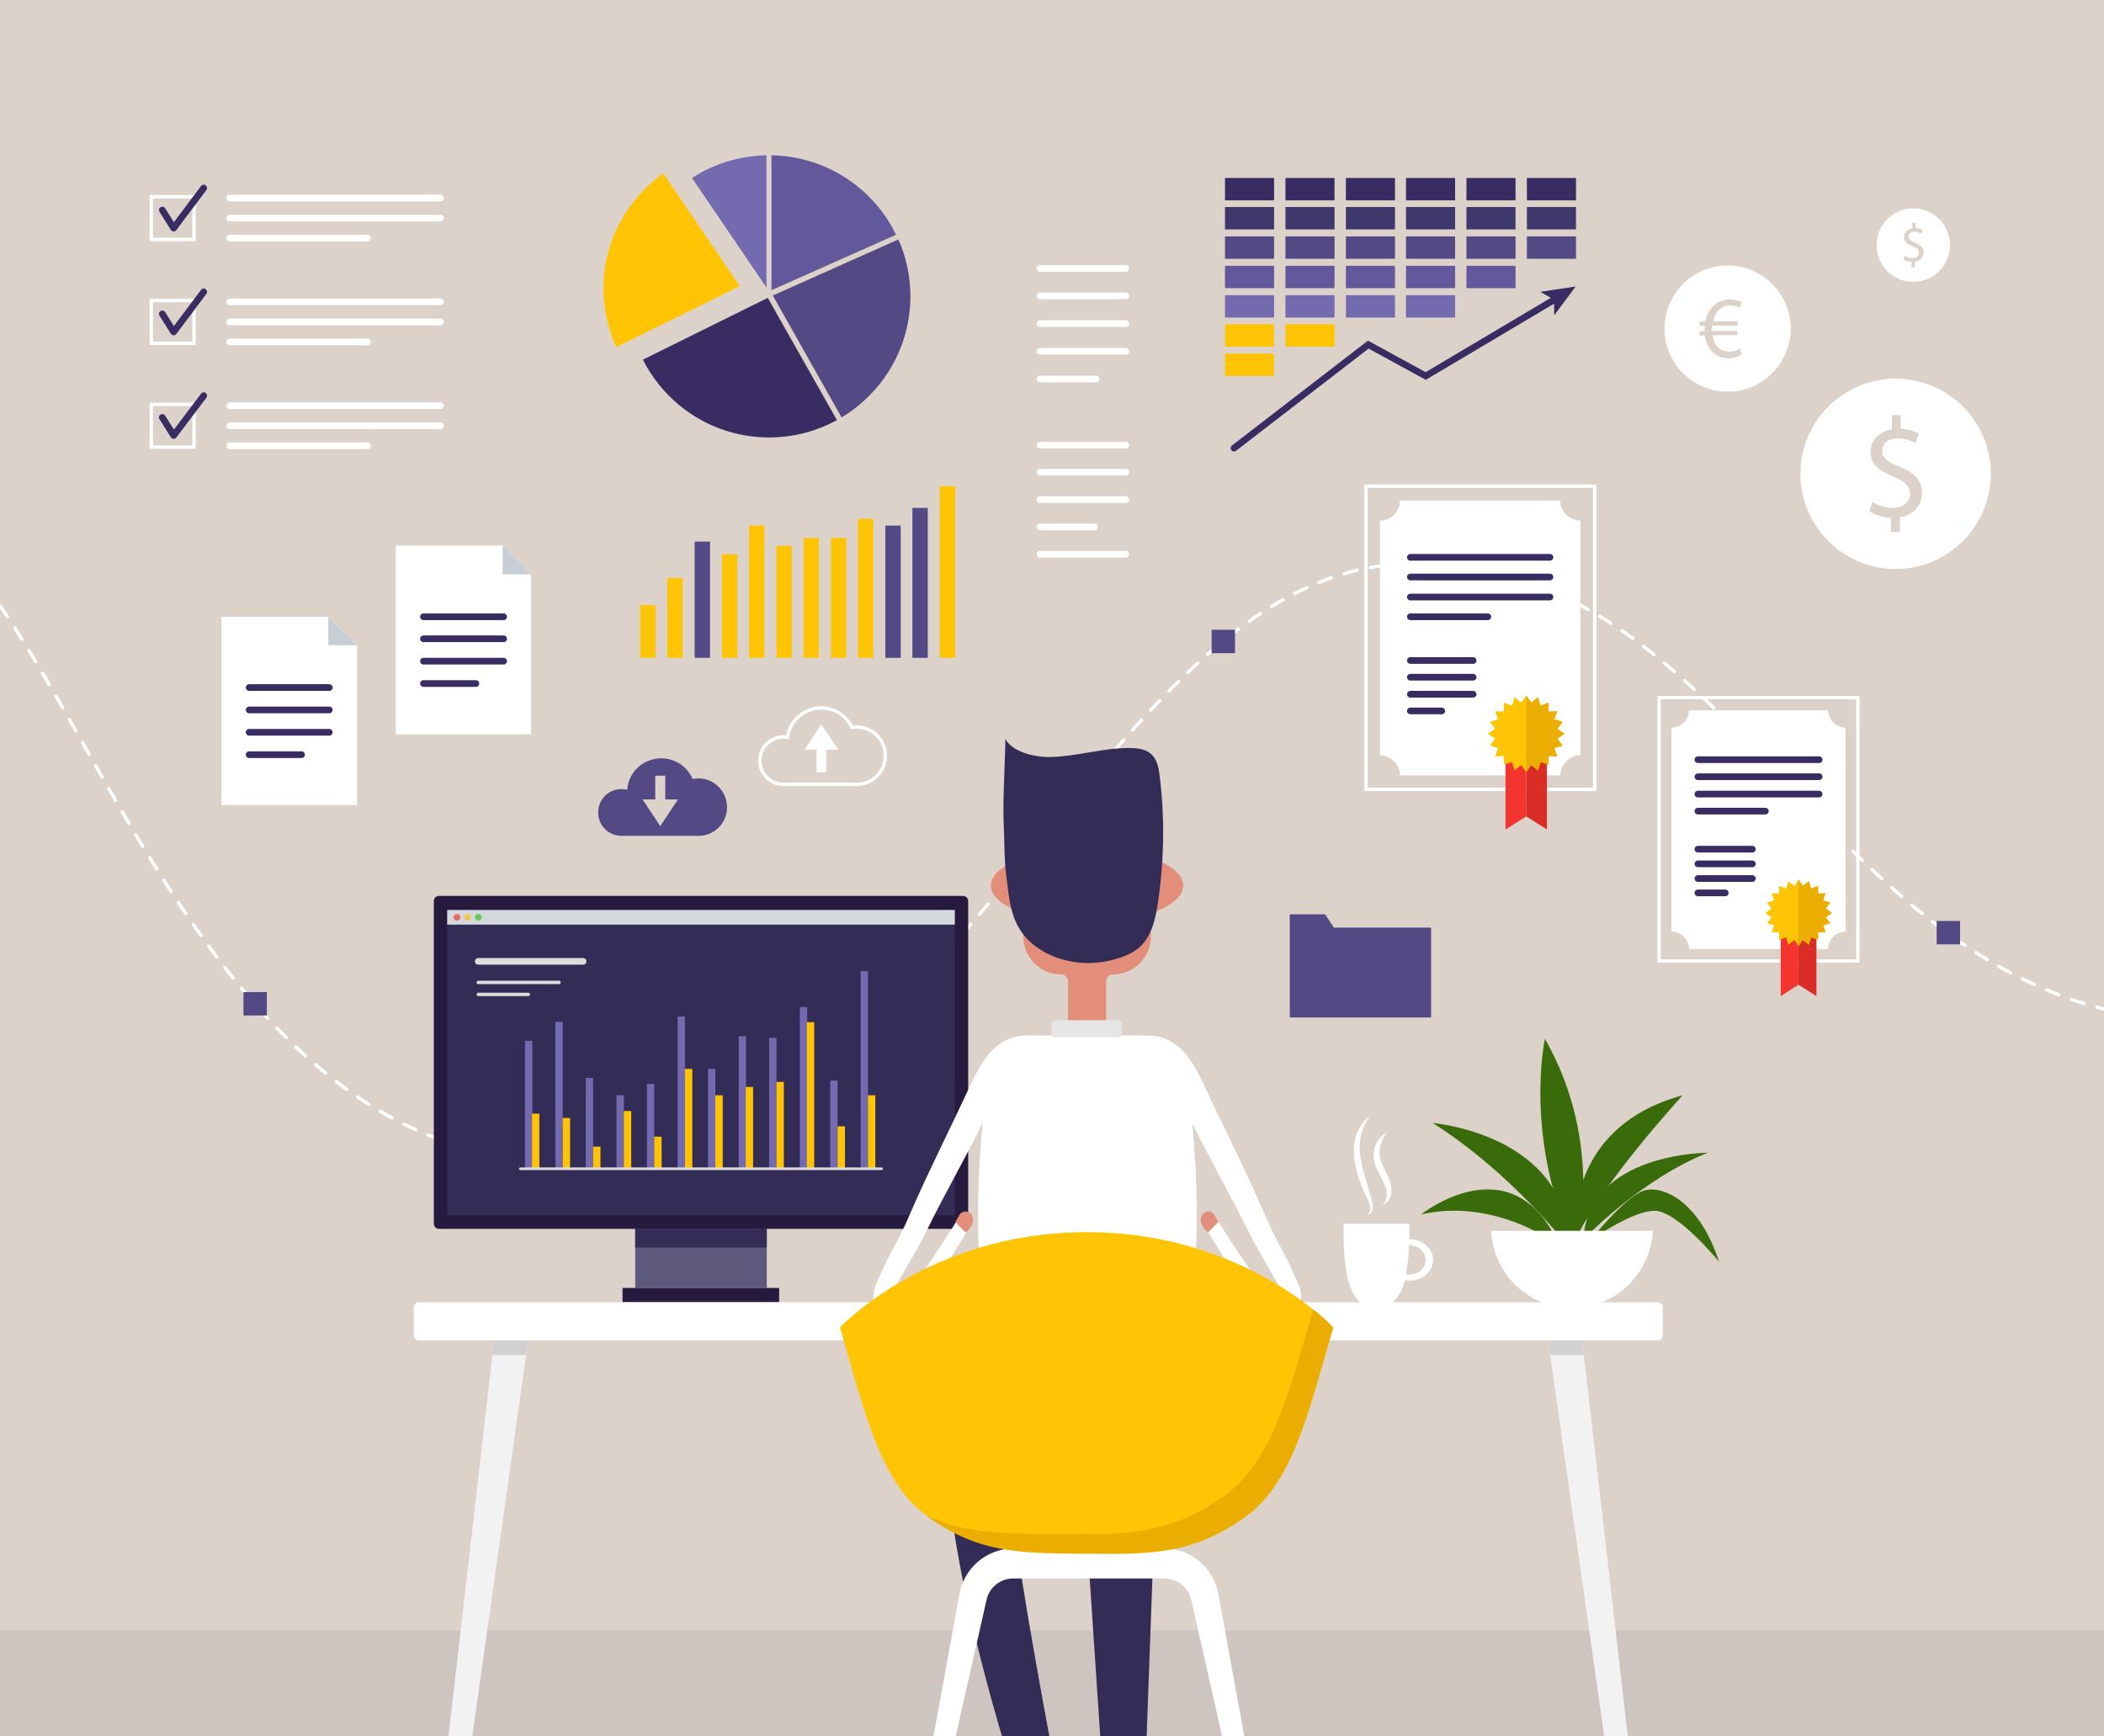 <?xml version="1.0" encoding="utf-8"?>
<!-- Generator: Adobe Illustrator 25.2.3, SVG Export Plug-In . SVG Version: 6.00 Build 0)  -->
<svg version="1.2" baseProfile="tiny" id="Ebene_1" xmlns="http://www.w3.org/2000/svg" xmlns:xlink="http://www.w3.org/1999/xlink"
	 x="0px" y="0px" viewBox="0 0 630 520" overflow="visible" xml:space="preserve">
<rect x="0" y="0" width="630" height="520" fill="#333333" stroke="none"/>
<rect fill="#DDD2CA" width="630" height="515"/>
<rect y="488.3" fill="#CEC4C0" width="630" height="31.7"/>
<g>
	<path fill="none" stroke="#FFFFFF" stroke-linecap="round" stroke-miterlimit="10" stroke-dasharray="3.989,3.989" d="
		M-35.2,150.5c55.9,12.4,84.6,197.2,203.6,197.2c122.9,0,159.4-179,255.6-179c99.3,0,123,133.9,233.5,137.3"/>
</g>
<path fill="#F3F2F3" d="M133.1,559.7L133.1,559.7c-1.8,0-3.2-1.6-3-3.4l18.1-157c0.1-0.7,0.7-1.2,1.4-1.2h7.4c0.8,0,1.5,0.7,1.4,1.6
	L136.2,557C135.9,558.5,134.7,559.7,133.1,559.7z"/>
<path fill="#F3F2F3" d="M488.6,559.7L488.6,559.7c1.8,0,3.2-1.6,3-3.4l-18.1-157c-0.1-0.7-0.7-1.2-1.4-1.2h-7.4
	c-0.8,0-1.5,0.7-1.4,1.6L485.6,557C485.8,558.5,487.1,559.7,488.6,559.7z"/>
<polygon fill="#D1D1D1" points="157.5,405.8 147.5,405.8 148,401.1 158.2,401.2 "/>
<polygon fill="#D1D1D1" points="464.2,405.8 474.2,405.8 473.7,401.1 463.5,401.2 "/>
<path fill="#FFFFFF" d="M496.4,401.4h-371c-0.9,0-1.5-0.7-1.5-1.5v-8.4c0-0.9,0.7-1.5,1.5-1.5h371c0.9,0,1.5,0.7,1.5,1.5v8.4
	C497.9,400.7,497.2,401.4,496.4,401.4z"/>
<g>
	<polygon fill="#332C56" points="329.7,523.8 326.2,471.4 345.1,471.6 343.2,523.9 	"/>
	<path fill="#332C56" d="M285.5,457.5c0.2,0.5,3.2,25.2,15.8,66.7l13.1-3.2c0,0-9.1-48.4-10.7-64.6
		C302.2,440.2,285.5,457.5,285.5,457.5z"/>
</g>
<g>
	<rect x="190.2" y="360.1" fill="#5D597C" width="39.4" height="25.6"/>
	<rect x="186.4" y="385.7" fill="#261B3F" width="46.9" height="4.2"/>
	<g>
		<path fill="#261B3F" d="M288.4,368h-157c-0.8,0-1.5-0.7-1.5-1.5v-96.7c0-0.8,0.7-1.5,1.5-1.5h157c0.8,0,1.5,0.7,1.5,1.5v96.7
			C289.9,367.3,289.2,368,288.4,368z"/>
		<rect x="133.9" y="272.5" fill="#332C56" width="152" height="91.4"/>
		<g>
			<rect x="133.9" y="272.5" fill="#D3D8DD" width="152" height="4.4"/>
			<g>
				<circle fill="#EA6C61" cx="136.8" cy="274.7" r="1"/>
				<circle fill="#F4C351" cx="140" cy="274.7" r="1"/>
				<circle fill="#68C957" cx="143.2" cy="274.7" r="1"/>
			</g>
		</g>
	</g>
	<rect x="190.2" y="368" fill="#332C56" width="39.4" height="5.6"/>
	<g>
		<g>
			<rect x="157.2" y="311.7" fill="#746AAF" width="2.2" height="38.4"/>
			<g>
				<rect x="159.3" y="333.5" fill="#FFC403" width="2.2" height="16.5"/>
			</g>
		</g>
		<g>
			<rect x="166.3" y="306" fill="#746AAF" width="2.2" height="44.1"/>
			<g>
				<rect x="168.5" y="334.8" fill="#FFC403" width="2.2" height="15.2"/>
			</g>
		</g>
		<g>
			<rect x="175.4" y="322.8" fill="#746AAF" width="2.2" height="27.2"/>
			<g>
				<rect x="177.6" y="343.4" fill="#FFC403" width="2.2" height="6.7"/>
			</g>
		</g>
		<g>
			<rect x="184.6" y="328" fill="#746AAF" width="2.2" height="22"/>
			<g>
				<rect x="186.8" y="332.7" fill="#FFC403" width="2.2" height="17.4"/>
			</g>
		</g>
		<g>
			<rect x="193.7" y="324.6" fill="#746AAF" width="2.2" height="25.5"/>
			<g>
				<rect x="195.9" y="340.4" fill="#FFC403" width="2.2" height="9.6"/>
			</g>
		</g>
		<g>
			<rect x="202.9" y="304.4" fill="#746AAF" width="2.2" height="45.6"/>
			<g>
				<rect x="205.1" y="320.1" fill="#FFC403" width="2.2" height="30"/>
			</g>
		</g>
		<g>
			<rect x="212" y="320.1" fill="#746AAF" width="2.2" height="30"/>
			<g>
				<rect x="214.2" y="328" fill="#FFC403" width="2.2" height="22"/>
			</g>
		</g>
		<g>
			<rect x="221.2" y="310.3" fill="#746AAF" width="2.2" height="39.7"/>
			<g>
				<rect x="223.3" y="325.5" fill="#FFC403" width="2.2" height="24.6"/>
			</g>
		</g>
		<g>
			<rect x="230.3" y="310.8" fill="#746AAF" width="2.2" height="39.3"/>
			<g>
				<rect x="232.5" y="324" fill="#FFC403" width="2.2" height="26"/>
			</g>
		</g>
		<g>
			<rect x="239.5" y="301.6" fill="#746AAF" width="2.2" height="48.4"/>
			<g>
				<rect x="241.6" y="306.1" fill="#FFC403" width="2.2" height="43.9"/>
			</g>
		</g>
		<g>
			<rect x="248.6" y="323.6" fill="#746AAF" width="2.2" height="26.5"/>
			<g>
				<rect x="250.8" y="337.3" fill="#FFC403" width="2.2" height="12.8"/>
			</g>
		</g>
		<g>
			<rect x="257.7" y="290.8" fill="#746AAF" width="2.2" height="59.3"/>
			<g>
				<rect x="259.9" y="328" fill="#FFC403" width="2.2" height="22"/>
			</g>
		</g>
		<path fill="#DDDDDD" d="M264,350.4H155.8c-0.2,0-0.4-0.2-0.4-0.4c0-0.2,0.2-0.4,0.4-0.4H264c0.2,0,0.4,0.2,0.4,0.4
			C264.4,350.2,264.2,350.4,264,350.4z"/>
	</g>
	
		<line fill="none" stroke="#DDDDDD" stroke-width="2" stroke-linecap="round" stroke-miterlimit="10" x1="143.2" y1="287.9" x2="174.6" y2="287.9"/>
	<line fill="none" stroke="#DDDDDD" stroke-linecap="round" stroke-miterlimit="10" x1="143.2" y1="294.2" x2="167.4" y2="294.2"/>
	<line fill="none" stroke="#DDDDDD" stroke-linecap="round" stroke-miterlimit="10" x1="143.2" y1="297.8" x2="158.2" y2="297.8"/>
</g>
<g>
	<g>
		<path fill="#E38D7B" d="M333.3,256.1h-15.6c-6.2,0-11.3,5.1-11.3,11.3v13.1c0,6.2,5.1,11.3,11.3,11.3l0,0c1.2,0,2.1,0.9,2.1,2.1
			v11.5c0,1.2,0.9,2.1,2.1,2.1h7.2c1.2,0,2.1-0.9,2.1-2.1v-11.5c0-1.2,0.9-2.1,2.1-2.1l0,0c6.2,0,11.3-5.1,11.3-11.3v-13.1
			C344.6,261.1,339.5,256.1,333.3,256.1z"/>
		<ellipse fill="#E38D7B" cx="325.5" cy="265.2" rx="28.8" ry="11.1"/>
		<path fill="#332C56" d="M314.6,226.7c7.9-0.2,15.6-2.7,23.5-2.7c1.9,0,4,0.2,5.6,1.1c2.6,1.5,3.2,4.4,3.5,7
			c1.6,12.5,1.4,25.1-0.4,37.6c-0.6,4.4-1.6,9.8-5,13.4s-10.8,5.3-16,5.3c-6.2,0-12.3-2.1-16.6-5.7c-6.5-5.4-6.9-12.6-7.8-19.7
			c-0.8-5.7-0.6-11.6-0.9-17.4c-0.3-6.2,0.7-22.6,0.5-24.3C303.2,225.2,309.7,226.8,314.6,226.7z"/>
	</g>
	<g>
		<path fill="#E38D7B" d="M364.8,365.9c-0.4-0.7-0.8-1.4-1.2-2.1c-0.3-0.6-1-0.9-1.6-1s-1.3,0.2-1.8,0.7c-0.9,1-0.8,2.6-0.1,3.7
			c0.2,0.3,0.4,0.5,0.5,0.7c0.3,0.4,0.7,0.8,1.1,1.2C362.9,368.1,363.9,367.1,364.8,365.9z"/>
		<path fill="#FFFFFF" d="M388.9,384.9c-0.6-1.5-1.4-3-2-4.5c-0.5-1.1-1-2.2-1.5-3.2c-1-1.9-2-3.8-3-5.7c-1.6-3-3.1-6.4-4.5-9.6
			c-5.4-12.5-11.6-24.5-17.3-36.8c-1.5-3.2-3.1-6.4-5.3-9.1c-1.7-2.1-3.9-3.9-6.3-4.9c-2.7-1.1-5.4-1-8.2-1c-2.9,0-27.6,0-30.5,0
			c-2.8,0-5.6-0.1-8.2,1c-2.5,1-4.6,2.8-6.3,4.9c-2.2,2.7-3.8,5.9-5.3,9.1c-5.7,12.3-11.8,24.3-17.3,36.8c-1.4,3.2-2.8,6.5-4.5,9.6
			c-1,1.9-2,3.8-3,5.7c-0.5,1.1-1.1,2.2-1.5,3.2c-0.7,1.5-1.4,3-2,4.5c-1.6,3.8-0.4,8.8,3.4,10.3c2.5,1,5.5,0.1,7.3-1.8
			c1.6-1.6,2.9-3.6,4.2-5.5c2.9-4.2,5.1-7.4,7.9-11.7c0.4-0.6,4.4-7.2,4.4-7.2l-3.1-3.1c-2.5,4.1-5.2,8-7.8,12
			c-1.5,2.3-3,4.6-4.6,6.9c-1,1.4-3,4.5-4.9,3.2c-2.2-1.5,0.4-4.8,1.2-6.3c2.5-4.5,4.9-8.3,7.2-13c5.7-11.7,11.1-20.7,16.8-32.4
			c0,0-1,11.3-1.2,18.5c-0.4,16,0.1,21,1,29.5c1.4,0.2,61.7,0.2,63.2,0c0.9-8.5,1.4-13.5,1-29.5c-0.2-7.2-1.2-18.5-1.2-18.5
			c5.7,11.7,11,20.7,16.8,32.4c2.3,4.7,4.7,8.4,7.2,13c0.8,1.5,3.5,4.9,1.2,6.3c-1.9,1.3-3.9-1.9-4.9-3.2c-1.6-2.2-3-4.6-4.6-6.9
			c-2.7-3.9-5.3-7.9-7.8-12l-3.1,3.1c0,0,4,6.6,4.4,7.2c2.8,4.3,5,7.5,7.9,11.7c1.3,1.8,2.6,3.9,4.2,5.5c1.8,1.8,4.8,2.8,7.3,1.8
			C389.3,393.7,390.5,388.7,388.9,384.9z"/>
		<path fill="#E38D7B" d="M286.1,365.9c0.4-0.7,0.8-1.4,1.2-2.1c0.3-0.6,1-0.9,1.6-1s1.3,0.2,1.8,0.7c0.9,1,0.8,2.6,0.1,3.7
			c-0.2,0.3-0.4,0.5-0.5,0.7c-0.3,0.4-0.7,0.8-1.1,1.2C288.1,368.1,287,367.1,286.1,365.9z"/>
	</g>
	<path fill="#E5E5E5" d="M335.1,310.6h-19.3c-0.5,0-0.9-0.4-0.9-0.9v-3.3c0-0.5,0.4-0.9,0.9-0.9h19.3c0.5,0,0.9,0.4,0.9,0.9v3.3
		C336,310.2,335.6,310.6,335.1,310.6z"/>
</g>
<g>
	<path fill="#FFC403" d="M325.7,369L325.7,369c-0.1,0-0.2,0-0.3,0c-0.1,0-0.2,0-0.3,0l0,0c-46.7,0-73.6,28.5-73.6,28.5
		c7.5,25.8,12.1,46.4,26.1,56.5c15.8,11.4,28.5,11,47.7,11.2s32,0.2,47.7-11.2c14-10.2,18.6-30.8,26.1-56.5
		C399.3,397.5,372.4,369,325.7,369z"/>
	<path fill="#FFFFFF" d="M364.9,477.9c-1.2-8.1-8.2-14.2-16.4-14.2h-44.9c-8.2,0-15.2,6-16.4,14.2l-15.3,83.6h4.9l18.6-82.4
		c0.8-3.7,4.1-6.4,8-6.4h45.3c3.8,0,7.1,2.6,8,6.4l18.6,82.4h4.9L364.9,477.9z"/>
	<path fill="#EAAD00" d="M393.2,392.1c-7.3,25.3-12.3,45.4-26.3,55.6c-16.5,12-29.9,11.9-49.9,11.7c-15.7-0.1-27.3,0.1-39.5-5.5
		c0.1,0.1,0.1,0.1,0.2,0.2c15.8,11.4,28.5,11,47.7,11.2s32,0.2,47.7-11.2c14-10.2,18.6-30.8,26.1-56.5
		C399.3,397.5,397.2,395.3,393.2,392.1z"/>
</g>
<g>
	<g>
		<rect x="496.8" y="208.9" fill="none" stroke="#FFFFFF" stroke-miterlimit="10" width="59.5" height="78.9"/>
		<path fill="#FFFFFF" d="M547.4,212.7h-41.7c0,2.9-2.3,5.2-5.2,5.2V279c2.9,0,5.2,2.3,5.2,5.2h41.7c0-2.9,2.3-5.2,5.2-5.2v-61.1
			C549.8,217.9,547.4,215.5,547.4,212.7z"/>
		<g>
			<g>
				<polygon fill="#F3342F" points="538.5,294.9 533.2,298.3 533.2,279 538.5,279 				"/>
				<polygon fill="#DA2D28" points="538.5,294.9 543.9,298.3 543.9,279 538.5,279 				"/>
			</g>
			<g>
				<polygon fill="#FFC403" points="538.5,263.4 539.8,265.3 541.6,263.9 542.3,266.1 544.4,265.3 544.4,267.6 546.6,267.5 
					545.9,269.6 548,270.3 546.7,272.1 548.5,273.4 546.7,274.7 548,276.5 545.9,277.1 546.6,279.2 544.4,279.2 544.4,281.4 
					542.3,280.7 541.6,282.9 539.8,281.5 538.5,283.3 537.3,281.5 535.5,282.9 534.8,280.7 532.7,281.4 532.7,279.2 530.5,279.2 
					531.2,277.1 529.1,276.5 530.4,274.7 528.6,273.4 530.4,272.1 529.1,270.3 531.2,269.6 530.5,267.5 532.7,267.6 532.7,265.3 
					534.8,266.1 535.5,263.9 537.3,265.3 				"/>
				<polygon fill="#EAAD00" points="546.7,274.7 548.5,273.4 546.7,272.1 548,270.3 545.9,269.6 546.6,267.5 544.4,267.6 
					544.4,265.3 542.3,266.1 541.6,263.9 539.8,265.3 538.5,263.4 538.5,283.3 539.8,281.5 541.6,282.9 542.3,280.7 544.4,281.4 
					544.4,279.2 546.6,279.2 545.9,277.1 548,276.5 				"/>
			</g>
		</g>
	</g>
	<g>
		<g>
			
				<line fill="none" stroke="#382C63" stroke-width="2" stroke-linecap="round" stroke-miterlimit="10" x1="508.4" y1="227.5" x2="544.7" y2="227.5"/>
			
				<line fill="none" stroke="#382C63" stroke-width="2" stroke-linecap="round" stroke-miterlimit="10" x1="508.4" y1="232.6" x2="544.7" y2="232.6"/>
			
				<line fill="none" stroke="#382C63" stroke-width="2" stroke-linecap="round" stroke-miterlimit="10" x1="508.4" y1="237.8" x2="544.7" y2="237.8"/>
			
				<line fill="none" stroke="#382C63" stroke-width="2" stroke-linecap="round" stroke-miterlimit="10" x1="508.4" y1="242.9" x2="528.6" y2="242.9"/>
		</g>
		<g>
			
				<line fill="none" stroke="#382C63" stroke-width="2" stroke-linecap="round" stroke-miterlimit="10" x1="508.4" y1="254.3" x2="524.7" y2="254.3"/>
			
				<line fill="none" stroke="#382C63" stroke-width="2" stroke-linecap="round" stroke-miterlimit="10" x1="508.4" y1="258.7" x2="524.7" y2="258.7"/>
			
				<line fill="none" stroke="#382C63" stroke-width="2" stroke-linecap="round" stroke-miterlimit="10" x1="508.4" y1="263.1" x2="524.7" y2="263.1"/>
			
				<line fill="none" stroke="#382C63" stroke-width="2" stroke-linecap="round" stroke-miterlimit="10" x1="508.4" y1="267.4" x2="516.6" y2="267.4"/>
		</g>
	</g>
</g>
<g>
	<polygon fill="#FFFFFF" points="106.9,241.1 66.3,241.1 66.3,184.7 98.3,184.7 106.9,193.2 	"/>
	<polyline fill="#C8CED6" points="106.9,193.2 98.3,193.2 98.3,184.7 	"/>
	<g>
		
			<line fill="none" stroke="#382C63" stroke-width="2" stroke-linecap="round" stroke-miterlimit="10" x1="74.6" y1="205.9" x2="98.6" y2="205.9"/>
		
			<line fill="none" stroke="#382C63" stroke-width="2" stroke-linecap="round" stroke-miterlimit="10" x1="74.6" y1="212.6" x2="98.6" y2="212.6"/>
		
			<line fill="none" stroke="#382C63" stroke-width="2" stroke-linecap="round" stroke-miterlimit="10" x1="74.6" y1="219.3" x2="98.6" y2="219.3"/>
		
			<line fill="none" stroke="#382C63" stroke-width="2" stroke-linecap="round" stroke-miterlimit="10" x1="74.6" y1="226" x2="90.3" y2="226"/>
	</g>
</g>
<g>
	<polygon fill="#FFFFFF" points="159,219.9 118.5,219.9 118.5,163.4 150.5,163.4 159,172 	"/>
	<polyline fill="#C8CED6" points="159,172 150.5,172 150.5,163.4 	"/>
	<g>
		
			<line fill="none" stroke="#382C63" stroke-width="2" stroke-linecap="round" stroke-miterlimit="10" x1="126.8" y1="184.7" x2="150.8" y2="184.7"/>
		
			<line fill="none" stroke="#382C63" stroke-width="2" stroke-linecap="round" stroke-miterlimit="10" x1="126.8" y1="191.3" x2="150.8" y2="191.3"/>
		
			<line fill="none" stroke="#382C63" stroke-width="2" stroke-linecap="round" stroke-miterlimit="10" x1="126.8" y1="198" x2="150.8" y2="198"/>
		
			<line fill="none" stroke="#382C63" stroke-width="2" stroke-linecap="round" stroke-miterlimit="10" x1="126.8" y1="204.7" x2="142.5" y2="204.7"/>
	</g>
</g>
<g>
	<path fill="#3A6B0B" d="M471.8,371.2c0,0-4.6-33.1,32-43.2C503.9,328,479.4,354.5,471.8,371.2z"/>
	<path fill="#3A6B0B" d="M462.6,311.1c0,0-6.6,30,9.2,63.4C471.9,374.5,480.9,343.1,462.6,311.1z"/>
	<path fill="#3A6B0B" d="M429,336.3c0,0,40.8,3.4,40.8,37.3C469.8,373.6,453,351.5,429,336.3z"/>
	<path fill="#3A6B0B" d="M425.5,363.7c0,0,27.5-22,41.4,9.3C466.9,373,447.9,358.5,425.5,363.7z"/>
	<path fill="#3A6B0B" d="M476.1,371.5c0,0,10.4-13,16-14.9s16.8,3.1,22.6,21.2c0,0-12.5-15.3-19.3-15.2
		C488.6,362.6,476.1,371.5,476.1,371.5z"/>
	<path fill="#3A6B0B" d="M511.4,345.2c0,0-35.9,0-37.3,26C474.1,371.2,491,353.3,511.4,345.2z"/>
	<path fill="#FFFFFF" d="M446.5,368.6c0.6,12.9,11.2,23.1,24.2,23.1s23.6-10.3,24.2-23.1H446.5z"/>
</g>
<rect x="72.9" y="297.1" fill="#524985" width="7" height="7"/>
<rect x="362.8" y="188.6" fill="#524985" width="7" height="7"/>
<rect x="579.9" y="275.8" fill="#524985" width="7" height="7"/>
<g>
	<path fill="#FFC403" d="M221.5,85.7l-22.9-33.8c-10.8,7.7-17.9,20.3-17.9,34.5c0,6.3,1.4,12.2,3.8,17.6L221.5,85.7z"/>
	<path fill="#62589B" d="M231,86.9l37.3-16.6c-6.7-13.9-20.9-23.5-37.3-23.8L231,86.9L231,86.9z"/>
	<path fill="#746AAF" d="M229.5,46.5c-8.2,0.2-15.9,2.6-22.3,6.8l22.3,32.8V46.5z"/>
	<path fill="#524985" d="M231.4,88.5L252,125c12.3-7.4,20.6-20.9,20.6-36.3c0-6-1.3-11.8-3.6-17L231.4,88.5z"/>
	<path fill="#382C63" d="M229.9,89.2l-37.4,18.5c7,13.8,21.2,23.3,37.8,23.3c7.4,0,14.3-1.9,20.3-5.2L229.9,89.2z"/>
</g>
<g>
	<g>
		<g>
			<rect x="366.8" y="53.3" fill="#382C63" width="14.7" height="6.7"/>
			<rect x="366.8" y="62" fill="#3F386D" width="14.7" height="6.7"/>
			<rect x="366.8" y="70.8" fill="#524985" width="14.7" height="6.7"/>
			<rect x="366.8" y="79.6" fill="#62589B" width="14.7" height="6.7"/>
			<rect x="366.8" y="88.4" fill="#746AAF" width="14.7" height="6.7"/>
			<rect x="366.8" y="97.1" fill="#FFC403" width="14.7" height="6.7"/>
			<rect x="366.8" y="105.9" fill="#FFC403" width="14.7" height="6.7"/>
		</g>
		<g>
			<rect x="384.9" y="53.3" fill="#382C63" width="14.7" height="6.7"/>
			<rect x="384.9" y="62" fill="#3F386D" width="14.7" height="6.7"/>
			<rect x="384.9" y="70.8" fill="#524985" width="14.7" height="6.7"/>
			<rect x="384.9" y="79.6" fill="#62589B" width="14.7" height="6.7"/>
			<rect x="384.9" y="88.4" fill="#746AAF" width="14.7" height="6.7"/>
			<rect x="384.9" y="97.1" fill="#FFC403" width="14.7" height="6.7"/>
		</g>
		<g>
			<rect x="403" y="53.3" fill="#382C63" width="14.7" height="6.7"/>
			<rect x="403" y="62" fill="#3F386D" width="14.7" height="6.7"/>
			<rect x="403" y="70.8" fill="#524985" width="14.7" height="6.7"/>
			<rect x="403" y="79.6" fill="#62589B" width="14.7" height="6.7"/>
			<rect x="403" y="88.4" fill="#746AAF" width="14.7" height="6.7"/>
		</g>
		<g>
			<rect x="421" y="53.3" fill="#382C63" width="14.7" height="6.7"/>
			<rect x="421" y="62" fill="#3F386D" width="14.7" height="6.7"/>
			<rect x="421" y="70.8" fill="#524985" width="14.7" height="6.7"/>
			<rect x="421" y="79.6" fill="#62589B" width="14.7" height="6.7"/>
			<rect x="421" y="88.4" fill="#746AAF" width="14.7" height="6.7"/>
		</g>
		<g>
			<rect x="439.1" y="53.3" fill="#382C63" width="14.7" height="6.7"/>
			<rect x="439.1" y="62" fill="#3F386D" width="14.7" height="6.7"/>
			<rect x="439.1" y="70.8" fill="#524985" width="14.7" height="6.7"/>
			<rect x="439.1" y="79.6" fill="#62589B" width="14.7" height="6.7"/>
		</g>
		<g>
			<rect x="457.2" y="53.3" fill="#382C63" width="14.7" height="6.7"/>
			<rect x="457.2" y="62" fill="#3F386D" width="14.7" height="6.7"/>
			<rect x="457.2" y="70.8" fill="#524985" width="14.7" height="6.7"/>
		</g>
		<g>
			<polyline fill="none" stroke="#382C63" stroke-width="2" stroke-linecap="round" stroke-miterlimit="10" points="369.5,134.2 
				409.7,103.2 426.9,112.6 465.8,89.5 			"/>
			<g>
				<polygon fill="#382C63" points="471.8,85.8 465.4,94.4 465.3,89.7 461.2,87.4 				"/>
			</g>
		</g>
	</g>
</g>
<g>
	<rect x="191.7" y="181.2" fill="#FFC403" width="4.6" height="15.8"/>
	<rect x="199.8" y="173.1" fill="#FFC403" width="4.6" height="23.9"/>
	<rect x="208" y="162.2" fill="#524985" width="4.6" height="34.8"/>
	<rect x="216.2" y="166" fill="#FFC403" width="4.6" height="31"/>
	<rect x="224.3" y="157.4" fill="#FFC403" width="4.6" height="39.6"/>
	<rect x="232.5" y="163.5" fill="#FFC403" width="4.6" height="33.5"/>
	<rect x="240.6" y="161.1" fill="#FFC403" width="4.6" height="35.9"/>
	<rect x="248.8" y="161.1" fill="#FFC403" width="4.6" height="35.9"/>
	<rect x="256.9" y="155.4" fill="#FFC403" width="4.6" height="41.6"/>
	<rect x="265.1" y="157.4" fill="#524985" width="4.6" height="39.6"/>
	<rect x="273.2" y="152.1" fill="#524985" width="4.6" height="44.9"/>
	<rect x="281.4" y="145.6" fill="#FFC403" width="4.6" height="51.4"/>
</g>
<path fill="#FFFFFF" d="M567.6,113.4c-15.7,0-28.5,12.8-28.5,28.5c0,15.7,12.8,28.5,28.5,28.5s28.5-12.8,28.5-28.5
	S583.4,113.4,567.6,113.4z M568.9,154.9v4.4h-2.7V155c-2.5,0-5-0.8-6.5-1.9l1-2.8c1.5,1,3.7,1.8,6.1,1.8c3,0,5.1-1.7,5.1-4.2
	c0-2.3-1.7-3.8-4.8-5.1c-4.3-1.7-7-3.7-7-7.4c0-3.5,2.5-6.2,6.4-6.8v-4.3h2.6v4.1c2.6,0.1,4.3,0.8,5.5,1.5l-1.1,2.8
	c-0.9-0.5-2.6-1.4-5.4-1.4c-3.3,0-4.5,2-4.5,3.7c0,2.2,1.6,3.3,5.3,4.8c4.4,1.8,6.6,4,6.6,7.8C575.6,151.1,573.2,154.2,568.9,154.9z
	"/>
<path fill="#FFFFFF" d="M572.9,62.4c-6.1,0-11,4.9-11,11s4.9,11,11,11s11-4.9,11-11C583.9,67.4,579,62.4,572.9,62.4z M573.4,78.4
	v1.7h-1v-1.7c-0.9,0-1.9-0.3-2.5-0.7l0.4-1.1c0.6,0.4,1.4,0.7,2.4,0.7c1.2,0,1.9-0.7,1.9-1.6c0-0.9-0.6-1.5-1.8-1.9
	c-1.7-0.7-2.7-1.4-2.7-2.8c0-1.4,1-2.4,2.5-2.6v-1.7h1v1.6c1,0,1.7,0.3,2.1,0.6l-0.4,1.1c-0.3-0.2-1-0.6-2.1-0.6
	c-1.3,0-1.7,0.8-1.7,1.4c0,0.9,0.6,1.3,2,1.9c1.7,0.7,2.5,1.5,2.5,3C576,76.9,575.1,78.1,573.4,78.4z"/>
<path fill="#FFFFFF" d="M517.3,79.5c-10.4,0-18.9,8.5-18.9,18.9s8.5,18.9,18.9,18.9c10.4,0,18.9-8.5,18.9-18.9
	S527.7,79.5,517.3,79.5z M517.7,107.3c-2.1,0-4-0.8-5.3-2.3c-1-1.1-1.7-2.6-1.9-4.5h-1.6v-1.3h1.5c0-0.1,0-0.3,0-0.4
	c0-0.4,0-0.8,0.1-1.2h-1.6v-1.3h1.7c0.3-1.8,1.1-3.4,2.2-4.4c1.3-1.4,3-2.2,5.2-2.2c1.6,0,2.8,0.4,3.5,0.8l-0.5,1.7
	c-0.7-0.4-1.8-0.7-2.9-0.7c-1.4,0-2.6,0.5-3.5,1.4c-0.8,0.8-1.3,1.9-1.6,3.3h7.3v1.3h-7.6c0,0.3-0.1,0.7-0.1,1.1c0,0.2,0,0.3,0,0.5
	h7.6v1.3h-7.4c0.2,1.5,0.7,2.7,1.4,3.4c1,1,2.3,1.5,3.7,1.5s2.6-0.5,3.2-0.9l0.4,1.7C520.8,106.7,519.4,107.3,517.7,107.3z"/>
<g>
	<g>
		<g>
			
				<line fill="none" stroke="#FFFFFF" stroke-width="2" stroke-linecap="round" stroke-miterlimit="10" x1="68.8" y1="59.3" x2="131.9" y2="59.3"/>
			
				<line fill="none" stroke="#FFFFFF" stroke-width="2" stroke-linecap="round" stroke-miterlimit="10" x1="68.8" y1="65.3" x2="131.9" y2="65.3"/>
			
				<line fill="none" stroke="#FFFFFF" stroke-width="2" stroke-linecap="round" stroke-miterlimit="10" x1="68.8" y1="71.3" x2="110" y2="71.3"/>
		</g>
		<g>
			
				<rect x="45.3" y="58.9" fill="none" stroke="#FFFFFF" stroke-linecap="round" stroke-miterlimit="10" width="12.8" height="12.8"/>
			
				<polyline fill="none" stroke="#382C63" stroke-width="2" stroke-linecap="round" stroke-linejoin="round" stroke-miterlimit="10" points="
				48.6,62.9 52,68.3 61,56.3 			"/>
		</g>
	</g>
	<g>
		<g>
			
				<line fill="none" stroke="#FFFFFF" stroke-width="2" stroke-linecap="round" stroke-miterlimit="10" x1="68.8" y1="90.4" x2="131.9" y2="90.4"/>
			
				<line fill="none" stroke="#FFFFFF" stroke-width="2" stroke-linecap="round" stroke-miterlimit="10" x1="68.8" y1="96.4" x2="131.9" y2="96.4"/>
			
				<line fill="none" stroke="#FFFFFF" stroke-width="2" stroke-linecap="round" stroke-miterlimit="10" x1="68.8" y1="102.4" x2="110" y2="102.4"/>
		</g>
		<g>
			<rect x="45.3" y="90" fill="none" stroke="#FFFFFF" stroke-linecap="round" stroke-miterlimit="10" width="12.8" height="12.8"/>
			
				<polyline fill="none" stroke="#382C63" stroke-width="2" stroke-linecap="round" stroke-linejoin="round" stroke-miterlimit="10" points="
				48.6,94 52,99.4 61,87.4 			"/>
		</g>
	</g>
	<g>
		<g>
			
				<line fill="none" stroke="#FFFFFF" stroke-width="2" stroke-linecap="round" stroke-miterlimit="10" x1="68.8" y1="121.5" x2="131.9" y2="121.5"/>
			
				<line fill="none" stroke="#FFFFFF" stroke-width="2" stroke-linecap="round" stroke-miterlimit="10" x1="68.8" y1="127.5" x2="131.9" y2="127.5"/>
			
				<line fill="none" stroke="#FFFFFF" stroke-width="2" stroke-linecap="round" stroke-miterlimit="10" x1="68.8" y1="133.5" x2="110" y2="133.5"/>
		</g>
		<g>
			
				<rect x="45.3" y="121.1" fill="none" stroke="#FFFFFF" stroke-linecap="round" stroke-miterlimit="10" width="12.8" height="12.8"/>
			
				<polyline fill="none" stroke="#382C63" stroke-width="2" stroke-linecap="round" stroke-linejoin="round" stroke-miterlimit="10" points="
				48.6,125 52,130.4 61,118.5 			"/>
		</g>
	</g>
</g>
<g>
	<g>
		<rect x="409" y="145.6" fill="none" stroke="#FFFFFF" stroke-miterlimit="10" width="68.5" height="90.8"/>
		<path fill="#FFFFFF" d="M467.2,149.9h-48c0,3.3-2.7,6-6,6v70.3c3.3,0,6,2.7,6,6h48c0-3.3,2.7-6,6-6v-70.3
			C469.9,155.9,467.2,153.2,467.2,149.9z"/>
		<g>
			<g>
				<polygon fill="#F3342F" points="457,244.5 450.8,248.4 450.8,226.2 457,226.2 				"/>
				<polygon fill="#DA2D28" points="457,244.5 463.2,248.4 463.2,226.2 457,226.2 				"/>
			</g>
			<g>
				<polygon fill="#FFC403" points="457,208.3 458.5,210.4 460.5,208.8 461.3,211.3 463.7,210.4 463.7,213.1 466.3,213 465.4,215.4 
					467.9,216.2 466.3,218.3 468.5,219.7 466.3,221.2 467.9,223.3 465.4,224 466.3,226.5 463.7,226.4 463.7,229 461.3,228.2 
					460.5,230.7 458.5,229.1 457,231.2 455.5,229.1 453.5,230.7 452.7,228.2 450.3,229 450.3,226.4 447.7,226.5 448.6,224 
					446.1,223.3 447.7,221.2 445.5,219.7 447.7,218.3 446.1,216.2 448.6,215.4 447.7,213 450.3,213.1 450.3,210.4 452.7,211.3 
					453.5,208.8 455.5,210.4 				"/>
				<polygon fill="#EAAD00" points="466.3,221.2 468.5,219.7 466.3,218.3 467.9,216.2 465.4,215.4 466.3,213 463.7,213.1 
					463.7,210.4 461.3,211.3 460.5,208.8 458.5,210.4 457,208.3 457,231.2 458.5,229.1 460.5,230.7 461.3,228.2 463.7,229 
					463.7,226.4 466.3,226.5 465.4,224 467.9,223.3 				"/>
			</g>
		</g>
	</g>
	<g>
		<g>
			
				<line fill="none" stroke="#382C63" stroke-width="2" stroke-linecap="round" stroke-miterlimit="10" x1="422.3" y1="166.9" x2="464.1" y2="166.9"/>
			
				<line fill="none" stroke="#382C63" stroke-width="2" stroke-linecap="round" stroke-miterlimit="10" x1="422.3" y1="172.8" x2="464.1" y2="172.8"/>
			
				<line fill="none" stroke="#382C63" stroke-width="2" stroke-linecap="round" stroke-miterlimit="10" x1="422.3" y1="178.8" x2="464.1" y2="178.8"/>
			
				<line fill="none" stroke="#382C63" stroke-width="2" stroke-linecap="round" stroke-miterlimit="10" x1="422.3" y1="184.7" x2="445.5" y2="184.7"/>
		</g>
		<g>
			
				<line fill="none" stroke="#382C63" stroke-width="2" stroke-linecap="round" stroke-miterlimit="10" x1="422.3" y1="197.8" x2="441.1" y2="197.8"/>
			
				<line fill="none" stroke="#382C63" stroke-width="2" stroke-linecap="round" stroke-miterlimit="10" x1="422.3" y1="202.8" x2="441.1" y2="202.8"/>
			
				<line fill="none" stroke="#382C63" stroke-width="2" stroke-linecap="round" stroke-miterlimit="10" x1="422.3" y1="207.9" x2="441.1" y2="207.9"/>
			
				<line fill="none" stroke="#382C63" stroke-width="2" stroke-linecap="round" stroke-miterlimit="10" x1="422.3" y1="212.9" x2="431.7" y2="212.9"/>
		</g>
	</g>
</g>
<g>
	<path fill="#FFFFFF" d="M422,371.1L422,371.1c0-1.6,0-3.2,0-4.6h-19.7c0,9.9,0,25.2,9.9,25.2c4.7,0,7.2-3.5,8.5-8.3
		c0.5,0.1,0.9,0.1,1.4,0.1c3.9,0,7-2.8,7-6.2S425.9,371.1,422,371.1z M422,381.7c-0.3,0-0.7,0-1-0.1c0.5-2.7,0.8-5.7,0.9-8.7h0.1
		c2.7,0,4.9,2,4.9,4.4C426.9,379.8,424.7,381.7,422,381.7z"/>
	<path fill="#FFFFFF" d="M415.3,339.1c-1.3,1.6-2,3.4-2.2,5.2c-0.2,1.8,0.3,3.5,1.2,5.3c0.8,1.7,1.9,3.6,2.2,5.7
		c0.2,1.1,0.2,2.2-0.3,3.3c-0.4,1-1.2,2-2.3,2.1c0.8-0.6,1.2-1.5,1.3-2.4c0.1-0.9,0-1.8-0.3-2.7c-0.6-1.7-1.6-3.4-2.5-5.2
		c-0.4-0.9-0.8-2-1-3c-0.2-1.1-0.1-2.2,0.1-3.3C412.1,341.9,413.5,340,415.3,339.1z"/>
	<path fill="#FFFFFF" d="M410.2,334.1c-1.5,2.2-2.6,4.7-2.9,7.2c-0.4,2.5-0.1,5.1,0.5,7.6c0.5,2.5,1.4,5,2.1,7.6
		c0.4,1.3,0.8,2.5,1.1,3.9c0.1,0.7,0.1,1.5-0.2,2.2c-0.3,0.7-0.9,1.2-1.6,1.3c0.6-0.3,1-0.9,1.1-1.5s0-1.2-0.2-1.8
		c-0.4-1.2-1.1-2.4-1.6-3.6c-1.1-2.5-2-5-2.6-7.7c-0.5-2.7-0.8-5.6-0.1-8.3C406.5,338.2,408.1,335.8,410.2,334.1z"/>
</g>
<path fill="#524985" d="M209.1,233.1c-0.6,0-1.2,0.1-1.7,0.2c-1.6-3.7-5.2-6.2-9.4-6.2c-5.4,0-9.8,4.1-10.2,9.4
	c-0.5-0.1-1.1-0.2-1.7-0.2c-3.9,0-7,3.1-7,7s3.1,7,7,7c2.9,0,20.3,0,23.1,0c4.7,0,8.5-3.8,8.5-8.5
	C217.7,236.9,213.8,233.1,209.1,233.1z M197.7,247.4l-5.3-8h3.8v-7.1h3v7.1h3.8L197.7,247.4z"/>
<g>
	<path fill="#FFFFFF" d="M245.9,212.5c4,0,7.5,2.4,8.9,5.9c0.5-0.1,1.1-0.2,1.7-0.2c4.5,0,8.1,3.6,8.1,8.1s-3.6,8.1-8.1,8.1
		c-2.7,0-19.2,0-21.9,0c-3.7,0-6.6-3-6.6-6.6c0-3.7,3-6.6,6.6-6.6c0.6,0,1.1,0.1,1.6,0.2C236.6,216.5,240.8,212.5,245.9,212.5
		 M245.9,211.5c-5.1,0-9.6,3.7-10.5,8.7c-0.3,0-0.5,0-0.8,0c-4.2,0-7.6,3.4-7.6,7.6s3.4,7.6,7.6,7.6h21.9c5,0,9.1-4.1,9.1-9.1
		s-4.1-9.1-9.1-9.1c-0.4,0-0.7,0-1.1,0.1C253.5,213.8,249.9,211.5,245.9,211.5L245.9,211.5z"/>
	<polygon fill="#FFFFFF" points="247.4,224.5 247.4,231.3 244.5,231.3 244.5,224.5 240.9,224.5 245.9,216.9 251,224.5 	"/>
</g>
<g>
	<polygon fill="#524985" points="386.2,304.7 428.5,304.7 428.5,277.8 399.4,277.8 396.8,273.8 386.2,273.8 	"/>
</g>
<g>
	<g>
		
			<line fill="none" stroke="#FFFFFF" stroke-width="2" stroke-linecap="round" stroke-miterlimit="10" x1="311.4" y1="88.6" x2="337.1" y2="88.6"/>
		
			<line fill="none" stroke="#FFFFFF" stroke-width="2" stroke-linecap="round" stroke-miterlimit="10" x1="311.4" y1="96.9" x2="337.1" y2="96.9"/>
		
			<line fill="none" stroke="#FFFFFF" stroke-width="2" stroke-linecap="round" stroke-miterlimit="10" x1="311.4" y1="105.2" x2="337.1" y2="105.2"/>
		
			<line fill="none" stroke="#FFFFFF" stroke-width="2" stroke-linecap="round" stroke-miterlimit="10" x1="311.4" y1="113.5" x2="328.2" y2="113.5"/>
		
			<line fill="none" stroke="#FFFFFF" stroke-width="2" stroke-linecap="round" stroke-miterlimit="10" x1="311.4" y1="80.4" x2="337.1" y2="80.4"/>
	</g>
	
		<line fill="none" stroke="#FFFFFF" stroke-width="2" stroke-linecap="round" stroke-miterlimit="10" x1="311.4" y1="141.4" x2="337.1" y2="141.4"/>
	
		<line fill="none" stroke="#FFFFFF" stroke-width="2" stroke-linecap="round" stroke-miterlimit="10" x1="311.4" y1="149.6" x2="337.1" y2="149.6"/>
	
		<line fill="none" stroke="#FFFFFF" stroke-width="2" stroke-linecap="round" stroke-miterlimit="10" x1="311.4" y1="157.8" x2="327.7" y2="157.8"/>
	
		<line fill="none" stroke="#FFFFFF" stroke-width="2" stroke-linecap="round" stroke-miterlimit="10" x1="311.4" y1="133.3" x2="337.1" y2="133.3"/>
	
		<line fill="none" stroke="#FFFFFF" stroke-width="2" stroke-linecap="round" stroke-miterlimit="10" x1="311.4" y1="166" x2="337.1" y2="166"/>
</g>
</svg>
